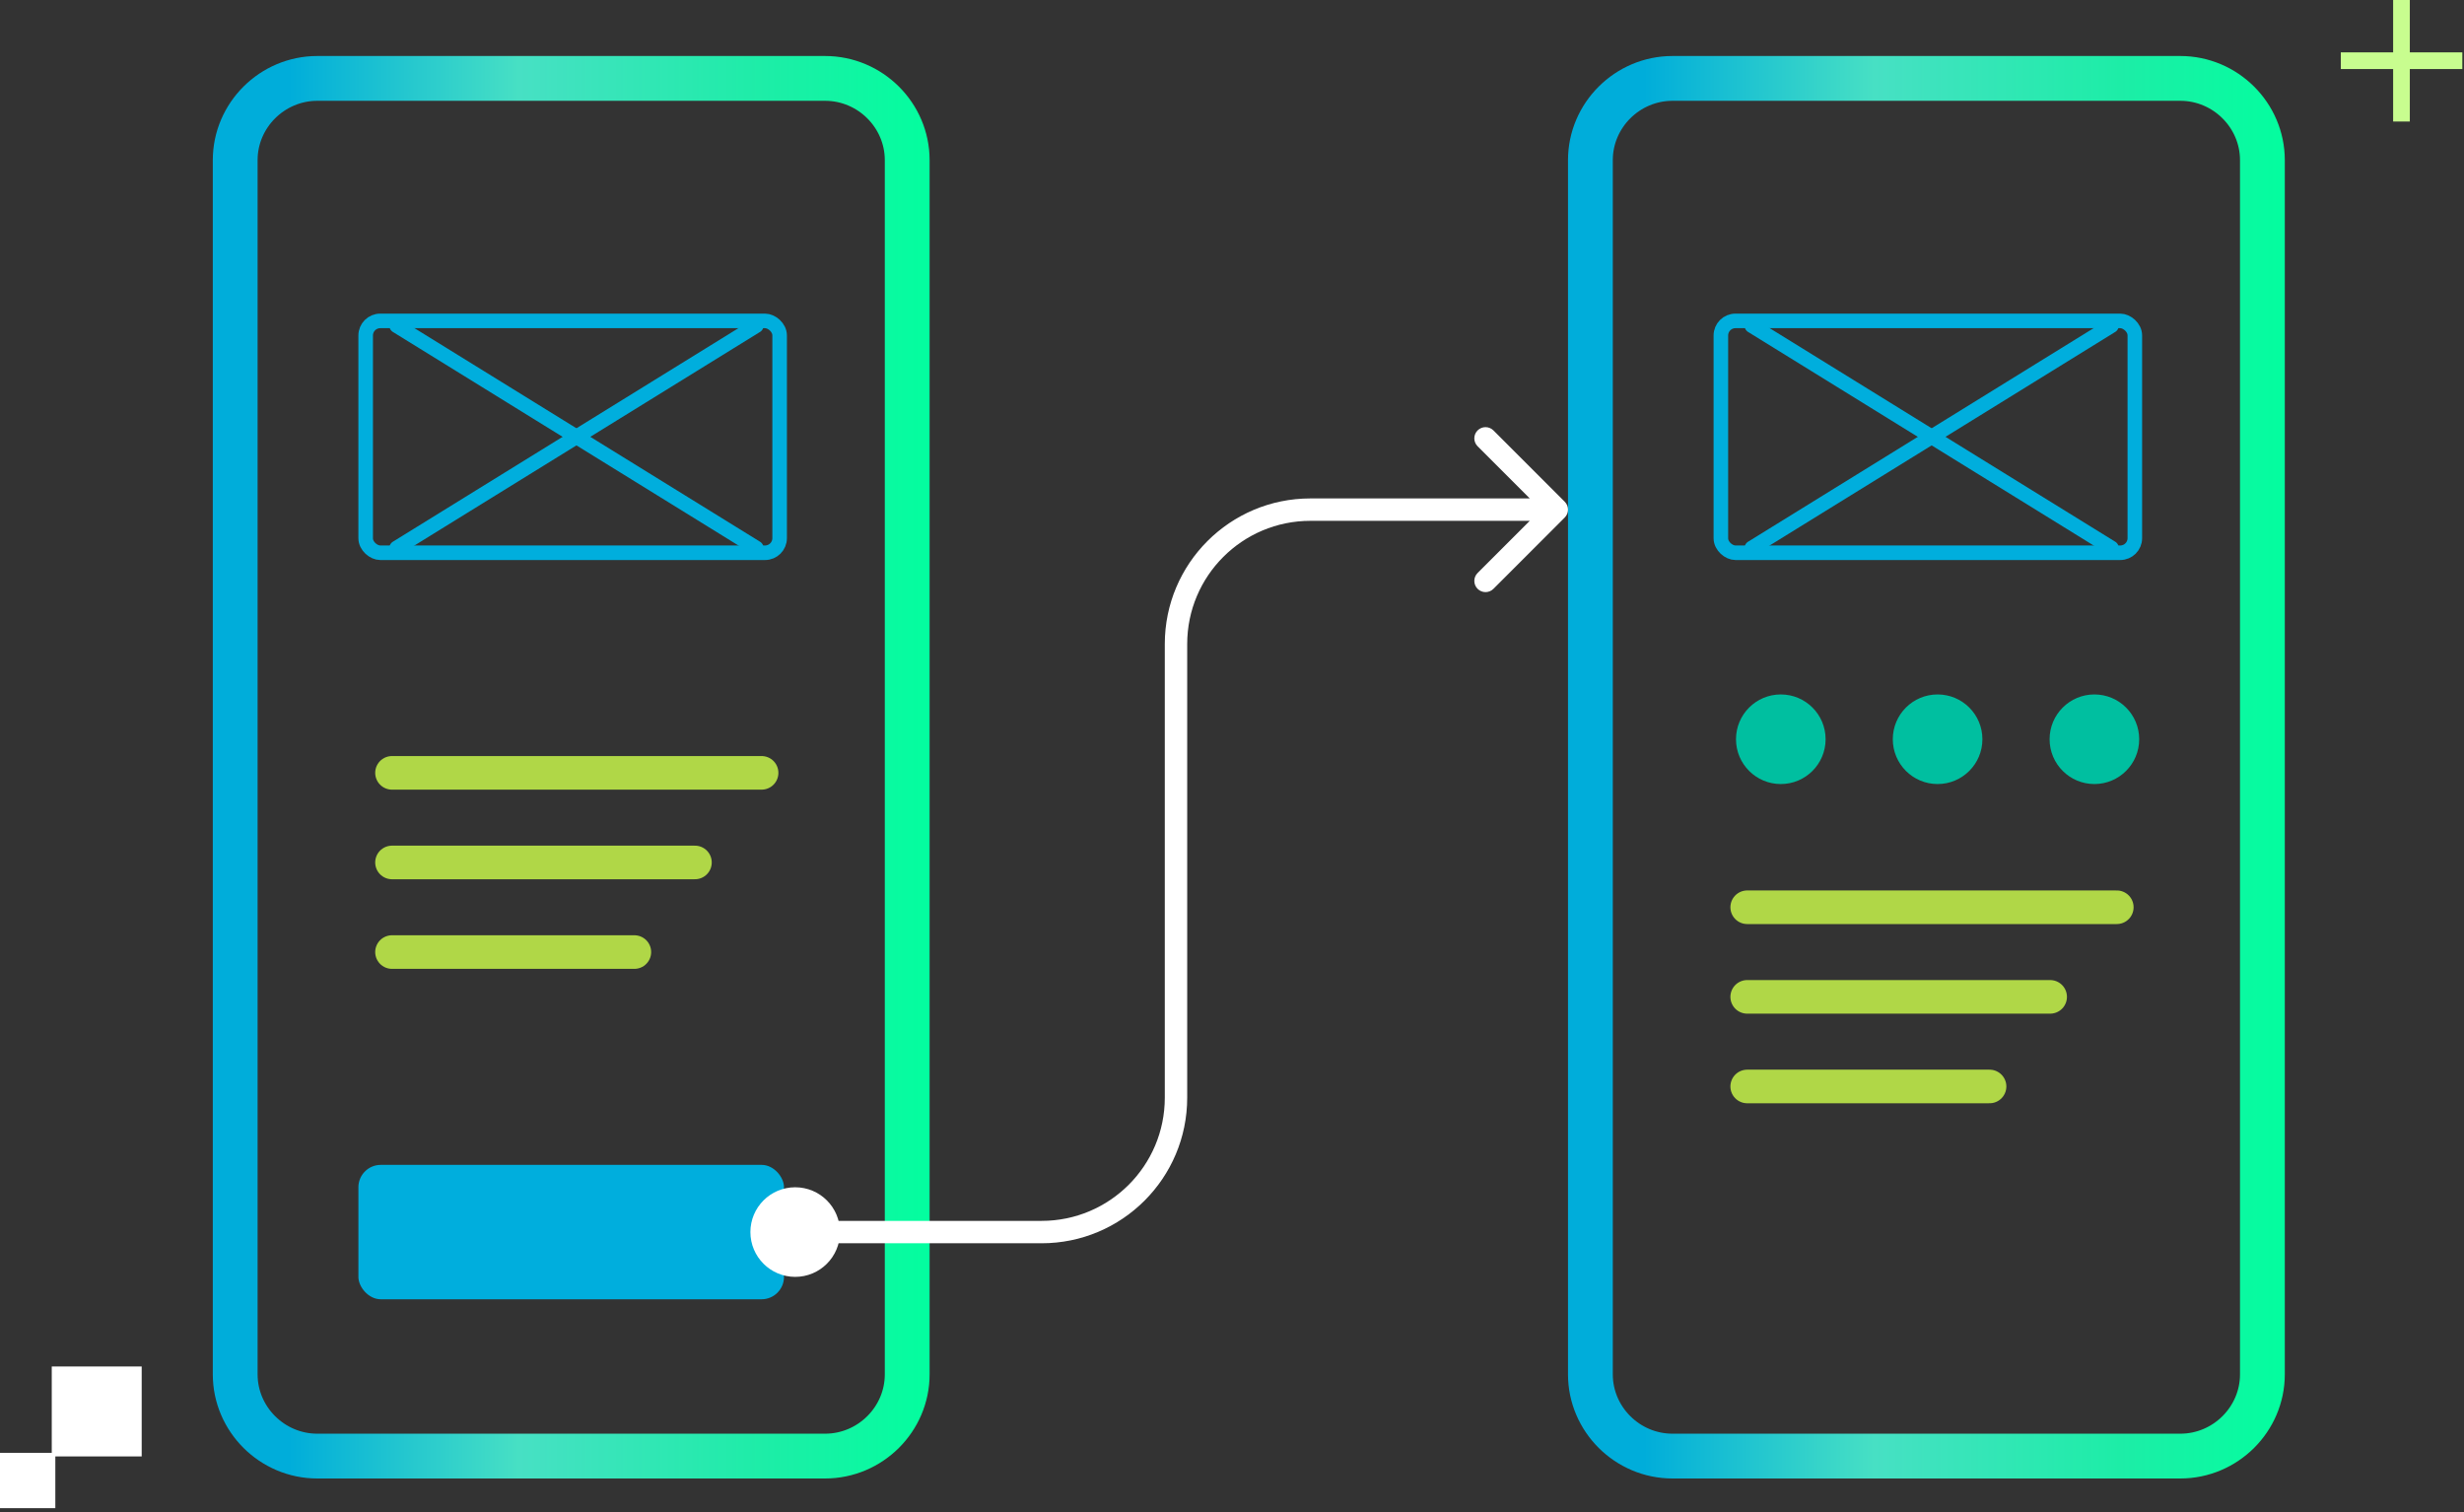 <svg width="220" height="135" viewBox="0 0 220 135" fill="none" xmlns="http://www.w3.org/2000/svg">
<rect x="0" y="0" width="220" height="135" fill="#333333" stroke="none"/>
<g clip-path="url(#clip0_55371_80697)">
<path d="M28.331 7H73.669C77.704 7 81 10.295 81 14.296V122.705C81 126.705 77.703 130 73.669 130H28.331C24.297 130 21 126.705 21 122.705V14.296C21 10.295 24.296 7 28.331 7Z" stroke="url(#paint0_linear_55371_80697)" stroke-width="4"/>
<path d="M35 69H68" stroke="#B0D747" stroke-width="3" stroke-linecap="round"/>
<path d="M35 77H62.049" stroke="#B0D747" stroke-width="3" stroke-linecap="round"/>
<path d="M35 85H56.639" stroke="#B0D747" stroke-width="3" stroke-linecap="round"/>
<rect x="-0.65" y="-0.65" width="20.7" height="36.961" rx="1.3" transform="matrix(0 -1 -1 0 68.96 48.7)" stroke="#00AEDD" stroke-width="1.3"/>
<path d="M67.525 48.922L35.414 29.079" stroke="#00AEDD" stroke-width="1.3" stroke-linecap="round"/>
<path d="M67.525 29.078L35.414 48.921" stroke="#00AEDD" stroke-width="1.3" stroke-linecap="round"/>
<rect x="32" y="104" width="38" height="12" rx="2" fill="#00AEDD"/>
<path d="M149.331 7H194.669C198.704 7 202 10.295 202 14.296V122.705C202 126.705 198.703 130 194.669 130H149.331C145.297 130 142 126.705 142 122.705V14.296C142 10.295 145.296 7 149.331 7Z" stroke="url(#paint1_linear_55371_80697)" stroke-width="4"/>
<path d="M156 81H189" stroke="#B0D747" stroke-width="3" stroke-linecap="round"/>
<path d="M156 89H183.049" stroke="#B0D747" stroke-width="3" stroke-linecap="round"/>
<path d="M156 97H177.639" stroke="#B0D747" stroke-width="3" stroke-linecap="round"/>
<rect x="-0.65" y="-0.65" width="20.7" height="36.961" rx="1.3" transform="matrix(0 -1 -1 0 189.96 48.7)" stroke="#00AEDD" stroke-width="1.3"/>
<path d="M188.525 48.922L156.414 29.079" stroke="#00AEDD" stroke-width="1.3" stroke-linecap="round"/>
<path d="M188.525 29.078L156.414 48.921" stroke="#00AEDD" stroke-width="1.3" stroke-linecap="round"/>
<circle cx="159" cy="66" r="4" fill="#00BFA0"/>
<circle cx="173" cy="66" r="4" fill="#00BFA0"/>
<circle cx="187" cy="66" r="4" fill="#00BFA0"/>
<circle cx="71" cy="110" r="3" fill="white" stroke="white" stroke-width="2"/>
<path d="M139.707 46.207C140.098 45.817 140.098 45.183 139.707 44.793L133.343 38.429C132.953 38.038 132.319 38.038 131.929 38.429C131.538 38.819 131.538 39.453 131.929 39.843L137.586 45.5L131.929 51.157C131.538 51.547 131.538 52.181 131.929 52.571C132.319 52.962 132.953 52.962 133.343 52.571L139.707 46.207ZM74 111H93V109H74V111ZM106 98V57.5H104V98H106ZM117 46.5H139V44.5H117V46.5ZM106 57.5C106 51.425 110.925 46.5 117 46.5V44.5C109.82 44.5 104 50.32 104 57.5H106ZM93 111C100.18 111 106 105.18 106 98H104C104 104.075 99.075 109 93 109V111Z" fill="white"/>
<path d="M214.418 0V10.85" stroke="#C8FD8F" stroke-width="1.49"/>
<path d="M209 5.42H219.85" stroke="#C8FD8F" stroke-width="1.49"/>
<path d="M12.651 122H4.621V130.03H12.651V122Z" fill="white"/>
<path d="M4.94 129.71H0V134.65H4.94V129.71Z" fill="white"/>
</g>
<defs>
<linearGradient id="paint0_linear_55371_80697" x1="17.828" y1="68.505" x2="84.172" y2="68.505" gradientUnits="userSpaceOnUse">
<stop offset="0.12" stop-color="#00ADDA"/>
<stop offset="0.43" stop-color="#47E0C4"/>
<stop offset="0.76" stop-color="#1DEDA7"/>
<stop offset="1" stop-color="#01FF9E"/>
</linearGradient>
<linearGradient id="paint1_linear_55371_80697" x1="138.828" y1="68.505" x2="205.172" y2="68.505" gradientUnits="userSpaceOnUse">
<stop offset="0.12" stop-color="#00ADDA"/>
<stop offset="0.43" stop-color="#47E0C4"/>
<stop offset="0.76" stop-color="#1DEDA7"/>
<stop offset="1" stop-color="#01FF9E"/>
</linearGradient>
<clipPath id="clip0_55371_80697">
<rect width="220" height="135" fill="white"/>
</clipPath>
</defs>
</svg>

